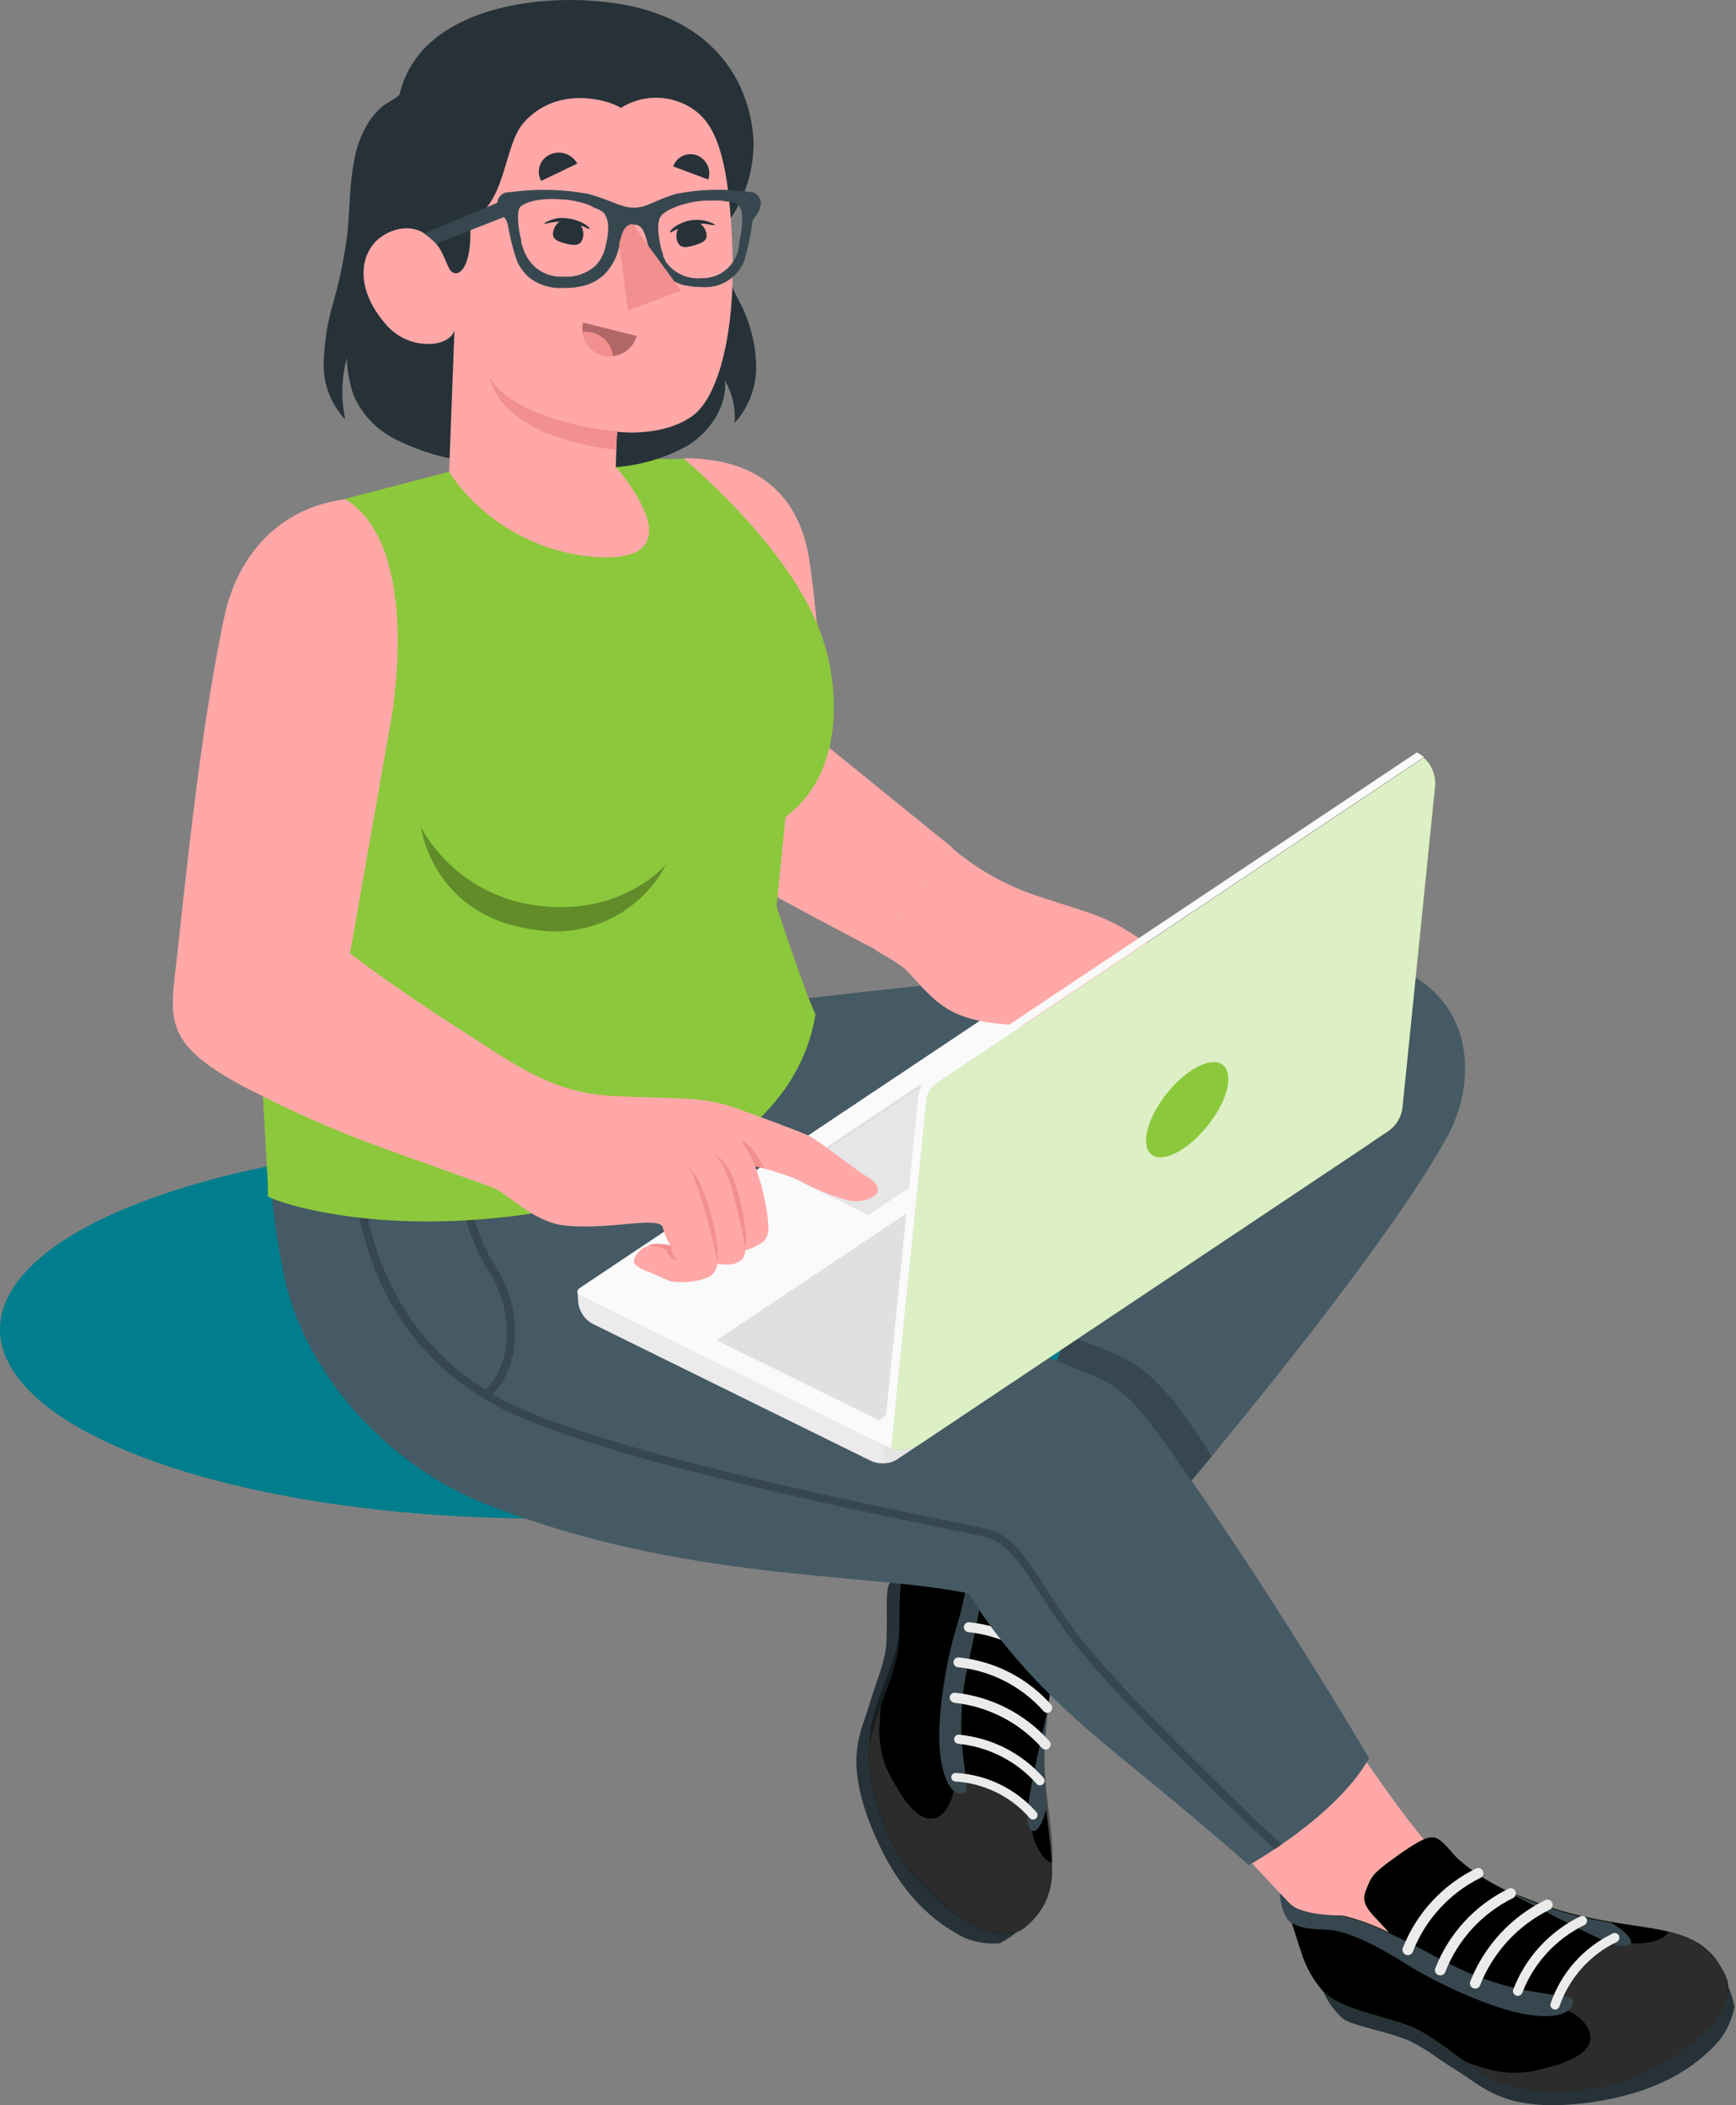 <svg width="297" height="360" viewBox="0 0 297 360" fill="none" xmlns="http://www.w3.org/2000/svg">
<rect x="0" y="0" width="297" height="360" fill="#808080" stroke="none"/>
<path d="M158.547 250.207C194.815 237.57 194.815 217.09 158.547 204.461C122.279 191.833 63.469 191.833 27.201 204.461C-9.067 217.09 -9.067 237.579 27.201 250.207C63.469 262.836 122.279 262.836 158.547 250.207Z" fill="#017e8d" style="mix-blend-mode:multiply"/>
<path d="M171.862 256.155L182.291 231.205L211.832 242.849C198.292 258.384 183.854 277.114 180.81 283.684C180.81 283.684 165.175 281.422 162.181 273.704C159.187 265.986 167.919 259.066 171.862 256.155Z" fill="#FFA8A7"/>
<path d="M155.26 266.885C153.958 267.983 152.894 269.336 152.133 270.86C151.252 272.39 152.133 279.493 151.385 282.87C150.636 286.246 150.021 287.178 148.757 291.436C147.343 296.143 144.415 300.568 148.94 312.095C153.464 323.622 159.752 328.728 164.908 331.323C166.818 332.133 168.894 332.475 170.963 332.321C170.963 332.321 177.267 329.394 175.953 325.668C174.639 321.942 155.26 266.885 155.26 266.885Z" fill="#263238"/>
<path d="M184.635 277.714C184.127 279.259 183.356 280.705 182.357 281.988C180.475 285.766 179.345 289.873 179.03 294.081C176.585 313.027 184.719 321.959 175.188 329.71C172.41 331.756 166.339 331.706 156.292 320.611C151.169 314.956 147.576 302.797 148.99 297.075C150.404 291.353 152.633 287.511 153.497 283.119C154.362 278.728 153.148 270.761 155.244 266.885C156.624 264.68 158.49 262.819 160.7 261.446C162.363 260.232 166.189 258.502 167.935 257.337C169.682 256.173 170.58 254.926 171.844 256.157L169.948 258.901C167.004 263.675 167.969 264.274 168.285 266.686C168.341 269.29 168.123 271.894 167.636 274.453C169.748 271.343 170.514 268.715 173.092 268.964C175.67 269.214 175.969 269.081 179.862 272.291C183.754 275.501 184.702 276.632 184.635 277.714Z" fill="black"/>
<path opacity="0.4" d="M184.739 275.272C184.23 276.817 183.46 278.263 182.46 279.547C180.578 283.324 179.448 287.431 179.133 291.64C176.688 310.585 184.822 319.517 175.291 327.269C172.513 329.315 166.442 329.265 156.395 318.17C151.272 312.515 147.679 300.356 149.093 294.634C150.507 288.912 152.736 285.069 153.601 280.678C154.466 276.287 153.252 268.319 155.347 264.444C156.727 262.238 158.594 260.378 160.803 259.005C162.467 257.79 166.292 256.06 168.039 254.896C169.785 253.732 170.684 252.484 171.948 253.715L170.052 256.46C167.107 261.233 168.072 261.832 168.388 264.244C168.444 266.849 168.227 269.453 167.739 272.012C169.852 268.902 170.617 266.273 173.195 266.523C175.773 266.772 176.073 266.639 179.965 269.85C183.857 273.06 184.806 274.191 184.739 275.272Z" fill="black"/>
<path d="M156.31 320.612C151.186 314.956 147.594 302.797 149.007 297.075C149.481 295.18 150.065 293.314 150.754 291.486C150.754 291.869 150.621 292.268 150.588 292.601C150.588 293.333 150.488 294.065 150.471 294.796C150.266 297.684 150.804 300.576 152.035 303.196C153.266 305.442 156.127 311.097 159.287 310.997C161.067 310.997 162.431 309.085 162.98 307.039C163.196 306.19 163.512 303.878 163.512 303.878C166.439 304.336 169.274 305.257 171.912 306.606C176.702 309.284 176.586 309.933 176.586 309.933C176.408 311.267 176.453 312.622 176.719 313.942C177.097 315.357 177.778 316.674 178.715 317.801C179.09 318.126 179.504 318.406 179.946 318.632C180.177 320.726 179.862 322.844 179.031 324.779C178.2 326.715 176.882 328.402 175.205 329.677C172.461 331.756 166.356 331.706 156.31 320.612Z" fill="#2C2C2C"/>
<path d="M179.113 294.085C178.516 299.058 178.516 304.083 179.113 309.055C177.749 314.046 176.252 313.929 175.786 311.467C175.321 309.006 177.932 298.493 179.762 289.844C179.429 291.274 179.213 292.721 179.113 294.085Z" fill="#37474F"/>
<path d="M165.474 265.008C165.086 262.603 165.551 260.138 166.788 258.039L167.952 257.34C169.832 256.076 170.597 254.929 171.861 256.159L169.965 258.904C167.021 263.678 167.986 264.277 168.302 266.689C168.366 269.294 168.149 271.898 167.653 274.456C166.356 282.773 164.825 285.534 164.493 293.252C164.16 300.97 166.156 306.01 165.025 306.559C163.894 307.108 161.698 306.359 160.883 300.255C160.068 294.15 161.981 283.621 163.528 278.631C165.075 273.641 166.106 268.252 165.474 265.008Z" fill="#37474F"/>
<path d="M162.996 304.464C163.112 304.568 163.257 304.632 163.412 304.647C165.848 304.786 168.232 305.411 170.423 306.485C172.614 307.559 174.568 309.061 176.17 310.901C176.239 310.978 176.322 311.04 176.415 311.083C176.509 311.127 176.61 311.151 176.713 311.154C176.815 311.158 176.918 311.141 177.014 311.104C177.11 311.067 177.198 311.011 177.271 310.939C177.345 310.867 177.404 310.782 177.444 310.687C177.484 310.592 177.504 310.49 177.504 310.387C177.504 310.284 177.482 310.182 177.442 310.088C177.401 309.993 177.342 309.908 177.268 309.837C175.542 307.882 173.447 306.289 171.104 305.147C168.76 304.005 166.214 303.338 163.611 303.183C163.411 303.155 163.207 303.207 163.045 303.329C162.883 303.45 162.775 303.631 162.747 303.832C162.738 303.949 162.756 304.067 162.799 304.177C162.842 304.286 162.91 304.384 162.996 304.464Z" fill="#EBEBEB"/>
<path d="M163.494 298.009C163.605 298.109 163.744 298.173 163.893 298.192C169.091 298.697 173.905 301.151 177.366 305.062C177.438 305.138 177.524 305.198 177.62 305.24C177.716 305.281 177.819 305.302 177.923 305.302C178.028 305.302 178.131 305.281 178.227 305.24C178.323 305.198 178.409 305.138 178.48 305.062C178.626 304.912 178.707 304.713 178.707 304.504C178.707 304.296 178.626 304.096 178.48 303.947C174.791 299.794 169.671 297.187 164.142 296.645C164.041 296.628 163.937 296.632 163.837 296.656C163.736 296.679 163.642 296.723 163.558 296.783C163.475 296.843 163.404 296.919 163.35 297.007C163.296 297.095 163.26 297.192 163.244 297.294C163.222 297.424 163.233 297.558 163.276 297.684C163.32 297.809 163.395 297.921 163.494 298.009Z" fill="#EBEBEB"/>
<path d="M162.846 290.988C162.966 291.097 163.117 291.166 163.278 291.187C169.054 291.811 174.39 294.563 178.248 298.905C178.327 298.99 178.422 299.059 178.528 299.106C178.633 299.154 178.748 299.18 178.863 299.182C178.979 299.185 179.095 299.164 179.202 299.122C179.31 299.079 179.408 299.015 179.491 298.933C179.573 298.852 179.638 298.755 179.683 298.648C179.727 298.541 179.749 298.426 179.748 298.31C179.747 298.194 179.723 298.079 179.676 297.973C179.63 297.867 179.563 297.771 179.479 297.691C175.34 293.065 169.633 290.138 163.461 289.474C163.349 289.457 163.234 289.463 163.124 289.491C163.013 289.519 162.91 289.568 162.819 289.636C162.727 289.704 162.651 289.79 162.592 289.887C162.534 289.985 162.496 290.093 162.48 290.206C162.465 290.357 162.491 290.509 162.556 290.647C162.62 290.784 162.72 290.902 162.846 290.988Z" fill="#EBEBEB"/>
<path d="M163.41 284.898C163.527 285.013 163.68 285.084 163.843 285.098C169.525 285.674 174.781 288.37 178.564 292.649C178.722 292.81 178.939 292.902 179.165 292.903C179.391 292.905 179.608 292.816 179.77 292.658C179.931 292.499 180.022 292.282 180.023 292.056C180.025 291.83 179.937 291.613 179.778 291.452C175.734 286.923 170.148 284.064 164.109 283.434C163.999 283.415 163.886 283.418 163.776 283.443C163.667 283.468 163.564 283.514 163.473 283.579C163.382 283.644 163.304 283.726 163.245 283.821C163.186 283.916 163.146 284.022 163.128 284.133C163.111 284.274 163.128 284.416 163.177 284.549C163.226 284.682 163.306 284.802 163.41 284.898Z" fill="#EBEBEB"/>
<path d="M165.191 278.898C165.305 279.007 165.451 279.076 165.607 279.097C171.293 279.676 176.553 282.372 180.344 286.649C180.505 286.804 180.72 286.89 180.943 286.89C181.166 286.89 181.381 286.804 181.542 286.649C181.7 286.49 181.789 286.275 181.789 286.05C181.789 285.826 181.7 285.611 181.542 285.452C177.5 280.918 171.913 278.054 165.873 277.418C165.763 277.401 165.65 277.406 165.542 277.433C165.434 277.461 165.332 277.509 165.242 277.575C165.152 277.641 165.077 277.725 165.02 277.821C164.962 277.916 164.924 278.022 164.908 278.133C164.884 278.274 164.897 278.419 164.947 278.553C164.996 278.688 165.081 278.806 165.191 278.898Z" fill="#EBEBEB"/>
<path d="M138.045 170.727C138.045 170.727 201.485 163.226 226.319 163.375C251.668 163.542 254.014 182.57 247.676 194.231C235.534 216.536 196.295 262.145 196.295 262.145C196.295 262.145 180.527 257.371 176.169 245.113L184.402 223.073L135.267 229.726L126.335 223.289L138.045 170.727Z" fill="#455A64"/>
<path d="M201.302 240.288C195.863 233.335 192.237 231.721 182.423 228.328L176.169 245.111C180.527 257.37 196.295 262.144 196.295 262.144C196.295 262.144 200.82 256.888 207.273 249.07C205.441 246.038 203.448 243.107 201.302 240.288Z" fill="#37474F"/>
<path d="M187.795 202.168C184.618 206.892 181.857 211.15 179.478 215.208C177.1 219.267 169.848 221.246 162.479 219.749C153.738 217.781 145.201 214.996 136.98 211.433C139.524 206.179 140.67 200.359 140.307 194.533C138.626 201.64 134.665 208.002 129.029 212.647L130.875 225.471L134.418 229.796L176.684 223.974L183.554 223.026C192.27 202.234 195.63 193.086 206.408 188.828C206.392 188.828 197.193 188.146 187.795 202.168Z" fill="#37474F"/>
<path d="M221.014 325.916L197.81 301.132L220.614 281.371C231.293 297.905 241.689 313.707 248.459 319.778C248.459 319.778 243.968 334.914 235.418 335.796C226.869 336.678 222.843 330.69 221.014 325.916Z" fill="#FFA8A7"/>
<path d="M226.503 340.825C227.253 342.437 228.316 343.884 229.63 345.083C230.927 346.397 238.312 347.545 241.506 349.175C244.7 350.805 245.465 351.753 249.39 354.165C253.748 356.909 257.391 361.084 270.249 359.737C283.107 358.39 290.076 353.533 294.051 349.042C295.4 347.343 296.324 345.347 296.746 343.22C296.746 343.22 295.548 336.068 291.423 336.3C287.298 336.533 226.503 340.825 226.503 340.825Z" fill="#263238"/>
<path d="M245.647 314.292C246.861 314.724 248.424 316.837 249.306 317.752C252.593 320.679 256.417 322.938 260.567 324.405C278.947 332.14 290.208 326.451 295.348 338.194C296.628 341.521 294.882 347.659 280.926 354.678C273.807 358.271 260.567 358.487 255.194 355.476C249.822 352.466 246.578 349.139 242.403 347.043C238.228 344.947 229.861 343.949 226.551 340.756C224.726 338.746 223.373 336.353 222.593 333.753C221.844 331.69 219.715 324.638 219.715 324.638C223.707 328.929 227.483 327.216 229.978 327.632C232.612 328.312 235.171 329.259 237.613 330.46C235.068 327.466 232.623 325.952 233.621 323.44C234.619 320.929 234.535 320.579 238.794 317.535C243.052 314.491 244.532 313.893 245.647 314.292Z" fill="#8CC83C"/>
<path d="M245.647 314.292C246.861 314.724 248.424 316.837 249.306 317.752C252.593 320.679 256.417 322.938 260.567 324.405C278.947 332.14 290.208 326.451 295.348 338.194C296.628 341.521 294.882 347.659 280.926 354.678C273.807 358.271 260.567 358.487 255.194 355.476C249.822 352.466 246.578 349.139 242.403 347.043C238.228 344.947 229.861 343.949 226.551 340.756C224.726 338.746 223.373 336.353 222.593 333.753C221.844 331.69 219.715 324.638 219.715 324.638C223.707 328.929 227.483 327.216 229.978 327.632C232.612 328.312 235.171 329.259 237.613 330.46C235.068 327.466 232.623 325.952 233.621 323.44C234.619 320.929 234.535 320.579 238.794 317.535C243.052 314.491 244.532 313.893 245.647 314.292Z" fill="black"/>
<path d="M280.878 354.748C273.758 358.341 260.518 358.557 255.145 355.546C253.372 354.533 251.656 353.423 250.006 352.22C250.388 352.386 250.754 352.586 251.087 352.702C251.802 352.968 252.534 353.201 253.266 353.434C256.11 354.457 259.171 354.72 262.148 354.199C264.76 353.6 271.247 352.286 272.012 349.076C272.461 347.279 270.981 345.367 269.068 344.269C268.269 343.803 266.04 342.838 266.04 342.838C267.316 340.017 269.034 337.417 271.13 335.137C275.156 331.078 275.804 331.394 275.804 331.394C277.101 331.935 278.478 332.261 279.88 332.359C281.41 332.376 282.926 332.058 284.321 331.428C284.755 331.139 285.157 330.805 285.518 330.43C287.686 330.781 289.726 331.687 291.44 333.059C293.154 334.432 294.483 336.225 295.299 338.264C296.58 341.641 294.833 347.729 280.878 354.748Z" fill="#2C2C2C"/>
<path d="M260.518 324.538C265.355 326.546 270.414 327.969 275.588 328.779C280.146 331.524 279.697 333.037 277.119 332.738C274.54 332.439 264.643 326.949 256.427 322.758C257.807 323.307 259.188 323.906 260.518 324.538Z" fill="#37474F"/>
<path d="M227.467 330.029C225.005 329.829 223.109 330.029 221.013 328.848C219.666 328.182 218.918 325.122 218.984 323.758L221.163 326.053C224.839 327.717 227.434 327.284 229.929 327.717C232.564 328.397 235.122 329.344 237.564 330.544C245.498 334.154 247.926 336.482 255.611 338.961C263.296 341.439 268.918 340.924 269.101 342.121C269.284 343.319 267.987 345.448 261.599 344.55C255.212 343.652 245.199 338.811 240.558 335.85C235.917 332.89 230.894 330.295 227.467 330.029Z" fill="#37474F"/>
<path d="M266.49 343.517C266.616 343.423 266.713 343.297 266.773 343.152C267.599 340.74 268.896 338.518 270.59 336.613C272.283 334.708 274.339 333.16 276.636 332.057C276.822 331.952 276.96 331.778 277.019 331.573C277.078 331.367 277.054 331.147 276.952 330.959C276.848 330.777 276.676 330.644 276.473 330.588C276.271 330.532 276.055 330.557 275.871 330.66C273.412 331.842 271.212 333.5 269.399 335.539C267.586 337.577 266.196 339.956 265.309 342.536C265.268 342.633 265.247 342.738 265.247 342.843C265.246 342.948 265.267 343.053 265.307 343.15C265.347 343.248 265.406 343.336 265.481 343.411C265.555 343.485 265.644 343.544 265.741 343.584C265.863 343.631 265.994 343.65 266.123 343.638C266.253 343.627 266.379 343.585 266.49 343.517Z" fill="#EBEBEB"/>
<path d="M260.119 341.171C260.252 341.088 260.356 340.966 260.418 340.822C262.369 335.725 266.187 331.562 271.097 329.179C271.194 329.127 271.279 329.056 271.347 328.97C271.415 328.884 271.465 328.784 271.493 328.678C271.521 328.572 271.527 328.461 271.51 328.353C271.494 328.244 271.455 328.14 271.396 328.047C271.343 327.955 271.271 327.873 271.186 327.808C271.101 327.742 271.004 327.694 270.901 327.667C270.797 327.639 270.689 327.632 270.583 327.646C270.477 327.66 270.374 327.694 270.282 327.748C265.074 330.307 261.019 334.73 258.921 340.14C258.847 340.302 258.828 340.483 258.866 340.657C258.905 340.83 258.999 340.987 259.135 341.102C259.271 341.216 259.44 341.284 259.618 341.293C259.795 341.303 259.971 341.254 260.119 341.155V341.171Z" fill="#EBEBEB"/>
<path d="M252.884 339.908C253.027 339.818 253.138 339.684 253.2 339.526C255.426 333.85 259.7 329.215 265.176 326.535C265.384 326.416 265.537 326.221 265.602 325.991C265.667 325.761 265.64 325.514 265.526 325.304C265.468 325.2 265.391 325.108 265.298 325.034C265.205 324.959 265.098 324.905 264.983 324.872C264.869 324.839 264.749 324.83 264.631 324.844C264.512 324.859 264.398 324.896 264.295 324.955C258.481 327.831 253.941 332.763 251.553 338.794C251.458 339.01 251.451 339.256 251.535 339.477C251.619 339.698 251.787 339.877 252.003 339.975C252.143 340.039 252.298 340.067 252.452 340.055C252.606 340.044 252.755 339.993 252.884 339.908Z" fill="#EBEBEB"/>
<path d="M246.911 337.645C247.055 337.551 247.171 337.418 247.244 337.263C249.394 331.716 253.55 327.181 258.887 324.555C259.091 324.436 259.24 324.243 259.302 324.016C259.364 323.788 259.335 323.546 259.22 323.34C259.165 323.238 259.089 323.149 258.999 323.077C258.908 323.004 258.803 322.951 258.692 322.92C258.58 322.889 258.463 322.881 258.348 322.896C258.233 322.911 258.122 322.949 258.022 323.008C252.333 325.805 247.895 330.628 245.581 336.531C245.53 336.636 245.502 336.751 245.496 336.868C245.491 336.985 245.509 337.102 245.549 337.212C245.589 337.322 245.651 337.423 245.731 337.508C245.81 337.594 245.906 337.663 246.013 337.712C246.155 337.781 246.313 337.811 246.471 337.799C246.629 337.787 246.781 337.734 246.911 337.645Z" fill="#EBEBEB"/>
<path d="M241.357 334.184C241.505 334.094 241.622 333.96 241.69 333.801C243.845 328.258 247.999 323.723 253.333 321.093C253.539 320.978 253.69 320.787 253.754 320.561C253.818 320.335 253.789 320.092 253.674 319.887C253.56 319.682 253.368 319.531 253.142 319.467C252.916 319.403 252.674 319.432 252.468 319.546C246.781 322.352 242.341 327.172 240.01 333.069C239.914 333.286 239.908 333.531 239.992 333.752C240.076 333.973 240.244 334.152 240.459 334.25C240.6 334.325 240.759 334.358 240.918 334.346C241.077 334.334 241.229 334.278 241.357 334.184Z" fill="#EBEBEB"/>
<path d="M234.221 300.655C228.665 310.635 213.645 318.952 213.645 318.952C213.645 318.952 207.258 313.163 191.888 300.655C181.06 291.856 172.144 283.123 165.757 272.477C147.46 268.818 116.938 270.481 83.105 257.208C66.222 250.554 52.167 234.869 48.657 218.402C46.599 208.682 45.651 198.761 45.829 188.827C46.045 158.654 142.52 172.843 142.52 172.843L128.947 212.597C128.947 212.597 169.749 228.149 183.655 233.871C190.025 236.499 191.838 236.416 199.39 246.895C216.689 270.881 234.221 300.655 234.221 300.655Z" fill="#455A64"/>
<path d="M218.037 316.221L219.234 315.422C211.051 307.738 190.458 287.761 184.187 279.294C182.025 276.367 180.329 273.772 178.848 271.46C175.338 266.054 173.01 262.478 168.868 261.48C167.97 261.247 165.791 260.814 162.497 260.133C145.697 256.689 101.103 247.558 85.617 239.174L84.286 238.392C89.593 233.136 89.01 223.073 84.952 216.885C80.61 210.232 77.3 197.108 79.696 190.687L78.382 190.205C75.587 197.674 79.712 211.463 83.771 217.667C87.58 223.472 87.996 233.07 83.022 237.627C68.185 228.346 60.717 212.128 61.399 190.488H59.985C59.27 213.941 67.902 231.223 84.935 240.389C100.604 248.872 145.348 258.037 162.198 261.48C165.358 262.129 167.637 262.594 168.519 262.811C172.195 263.709 174.39 267.085 177.734 272.208C179.231 274.537 180.944 277.199 183.123 280.109C189.643 289.025 210.452 309.068 218.037 316.221Z" fill="#37474F"/>
<path d="M117.053 78.365C132.024 78.365 137.014 87.148 138.394 95.348C139.925 104.763 141.455 127.551 141.455 127.551L162.912 144.933L149.788 162.381C149.788 162.381 133.255 153.782 126.684 149.873C118.65 145.082 119.016 141.672 118.151 128.715C117.286 115.757 116.288 85.834 117.053 78.365Z" fill="#FFA8A7"/>
<path d="M45.829 204.595C46.179 200.969 42.502 166.953 45.829 138.942C46.91 129.96 56.724 91.986 59.136 85.283L76.951 80.642C76.951 80.642 92.403 79.062 111.482 78.496H117.104C118.285 79.744 135.401 93.716 140.64 108.919C143.651 117.568 144.499 132.206 134.386 139.708C134.386 139.708 132.873 154.861 132.856 154.977C132.839 155.094 137.846 170.08 139.509 173.44C137.164 188.411 123.558 200.969 98.208 206.242C67.669 212.513 47.709 205.743 45.829 204.595Z" fill="#8CC83C"/>
<path opacity="0.3" d="M45.829 204.595C46.179 200.969 42.502 166.953 45.829 138.942C46.91 129.96 56.724 91.986 59.136 85.283L76.951 80.642C76.951 80.642 92.403 79.062 111.482 78.496H117.104C118.285 79.744 135.401 93.716 140.64 108.919C143.651 117.568 144.499 132.206 134.386 139.708C134.386 139.708 132.873 154.861 132.856 154.977C132.839 155.094 137.846 170.08 139.509 173.44C137.164 188.411 123.558 200.969 98.208 206.242C67.669 212.513 47.709 205.743 45.829 204.595Z" fill="#8CC83C"/>
<path opacity="0.3" d="M113.959 147.81C113.959 147.81 106.657 156.626 92.335 154.896C88.123 154.449 84.079 152.996 80.544 150.66C77.01 148.324 74.088 145.173 72.026 141.473C72.026 141.473 74.022 156.859 91.67 159.004C96.091 159.722 100.625 159.026 104.627 157.016C108.629 155.006 111.895 151.785 113.959 147.81Z" fill="black"/>
<path d="M98.789 220.802L98.906 222.465C98.956 223.305 99.227 224.116 99.691 224.817C100.156 225.518 100.797 226.084 101.55 226.457L148.856 249.744C149.609 250.117 150.447 250.283 151.285 250.227C152.125 250.18 152.936 249.903 153.63 249.428L234.103 195.702C234.805 195.238 235.371 194.596 235.745 193.843C236.119 193.089 236.287 192.25 236.232 191.41V190.246L151.168 247.05L98.789 220.802Z" fill="#EBEBEB"/>
<path d="M236.15 190.242L184.703 164.859C184.254 164.636 183.754 164.536 183.253 164.571C182.753 164.606 182.272 164.775 181.858 165.059L99.073 220.332C98.98 220.394 98.905 220.48 98.856 220.581C98.807 220.681 98.786 220.793 98.794 220.905C98.803 221.017 98.841 221.124 98.904 221.216C98.968 221.308 99.055 221.382 99.156 221.43L151.086 247.062L236.15 190.242Z" fill="#FAFAFA"/>
<path d="M150.355 242.871L122.594 229.182L197.86 178.932L225.738 192.521L150.355 242.871Z" fill="#E0E0E0"/>
<path d="M134.402 200.821L134.918 201.071L148.524 207.774L170.946 192.804L171.412 192.488L157.307 185.535L134.402 200.821Z" fill="#E0E0E0"/>
<path d="M134.917 201.067L148.523 207.77L170.945 192.8L157.339 186.08L134.917 201.067Z" fill="#E6E6E6"/>
<path d="M151.085 247.05L151.285 250.227C152.125 250.18 152.936 249.903 153.63 249.428L234.103 195.702C234.805 195.238 235.371 194.596 235.745 193.843C236.119 193.089 236.287 192.25 236.232 191.41V190.246L151.085 247.05Z" fill="#EBEBEB"/>
<g style="mix-blend-mode:multiply" opacity="0.5">
<g style="mix-blend-mode:multiply">
<path d="M151.085 247.046L151.285 250.223C152.125 250.176 152.936 249.9 153.63 249.424L234.103 195.698C234.805 195.234 235.371 194.592 235.745 193.839C236.119 193.085 236.287 192.246 236.232 191.407V190.242L151.085 247.046Z" fill="#E0E0E0"/>
</g>
</g>
<path d="M213.262 180.309C210.717 176.5 207.391 173.173 205.079 169.248C202.708 166.723 200.145 164.387 197.411 162.262C189.543 156.44 187.431 156.556 177.45 153.213C172.099 151.44 167.14 148.65 162.846 144.996L149.722 162.445C151.186 163.293 152.6 164.108 153.964 165.023C156.193 166.453 159.037 171.527 164.127 173.539C170.78 176.217 178.848 174.571 179.563 176.55C179.551 177.795 179.702 179.036 180.012 180.243C178.766 179.666 177.435 179.295 176.07 179.145C174.822 179.145 173.026 180.559 173.375 181.424C173.724 182.288 174.506 182.638 175.388 183.353C176.003 183.869 178.066 185.599 178.349 185.798C180.318 186.727 182.502 187.106 184.669 186.896C185.143 186.807 185.585 186.596 185.953 186.284C186.32 185.972 186.6 185.569 186.765 185.116C187.235 185.326 187.719 185.504 188.212 185.648C189.116 185.956 190.103 185.909 190.973 185.515C191.425 185.208 191.75 184.747 191.888 184.218C193.022 184.179 194.143 183.972 195.215 183.603C196.712 182.787 196.762 180.941 197.061 179.461C197.443 177.618 197.544 175.728 197.361 173.855C201.835 176.7 205.278 181.906 210.751 182.954C212.83 183.253 215.358 182.555 213.262 180.309Z" fill="#FFA8A7"/>
<path d="M30.359 162.909C32.705 141.069 34.983 121.325 38.41 105.324C40.289 96.491 46.477 87.027 59.085 85.363C71.294 92.898 67.901 118.364 66.654 124.569L59.884 163.025C59.884 163.025 67.502 168.914 78.646 176.016C88.061 182.021 94.249 186.878 104.944 187.427C115.639 187.976 119.914 187.427 125.603 189.389C128.63 190.471 135.583 192.999 137.912 194.014C140.24 195.028 144.665 198.887 148.657 201.432C152.649 203.977 148.058 205.923 145.231 205.291C142.219 204.506 139.322 203.332 136.614 201.798C134.214 200.82 131.738 200.035 129.212 199.453C130.18 202.149 130.876 204.935 131.292 207.77C131.391 209.3 131.857 211.096 130.593 212.327C129.647 212.994 128.603 213.51 127.499 213.857C127.499 214.411 127.305 214.946 126.95 215.371C126.212 216 125.257 216.316 124.289 216.253C123.765 216.249 123.242 216.204 122.725 216.12C122.688 216.612 122.523 217.086 122.245 217.494C121.968 217.903 121.589 218.232 121.145 218.448C119.08 219.243 116.839 219.467 114.658 219.097C114.325 218.981 111.83 217.849 111.082 217.517C110.158 217.265 109.304 216.804 108.587 216.169C108.005 215.421 109.369 213.475 110.616 213.192C111.993 212.966 113.398 212.966 114.774 213.192C114.138 212.098 113.652 210.923 113.327 209.699C112.08 208.036 104.046 210.348 96.694 209.583C91.171 209 86.88 204.06 84.352 203.112C68.151 197.074 58.819 194.662 42.302 186.129C27.315 178.278 29.145 174.253 30.359 162.909Z" fill="#FFA8A7"/>
<path d="M130.727 199.784C129.745 197.771 128.298 195.409 126.685 194.943C127.738 196.317 128.59 197.835 129.213 199.451L130.727 199.784Z" fill="#F28F8F"/>
<path d="M127.549 213.794C127.685 212.29 127.629 210.775 127.383 209.286C127.172 207.796 126.878 206.319 126.501 204.861C126.172 203.382 125.67 201.948 125.004 200.587C124.363 199.191 123.343 198.004 122.06 197.16C122.613 197.654 123.07 198.246 123.407 198.907C123.794 199.53 124.122 200.187 124.389 200.869C124.922 202.237 125.351 203.644 125.669 205.078C126.052 206.525 126.385 207.972 126.734 209.402C127.079 210.852 127.351 212.317 127.549 213.794Z" fill="#F28F8F"/>
<path d="M122.792 216.051C122.86 214.575 122.759 213.097 122.493 211.643C122.268 210.178 121.951 208.728 121.545 207.302C121.159 205.875 120.664 204.479 120.064 203.127C119.561 201.714 118.694 200.458 117.553 199.484C118.036 200.025 118.414 200.651 118.667 201.331C118.95 201.996 119.216 202.678 119.449 203.377C119.898 204.757 120.33 206.138 120.713 207.552C121.511 210.346 122.26 213.091 122.792 216.051Z" fill="#F28F8F"/>
<path d="M110.682 213.09C111.302 213.061 111.922 213.111 112.529 213.24C113.127 213.339 113.56 213.606 114.308 213.789L113.976 213.339C113.962 213.639 114.025 213.937 114.159 214.204C114.269 214.45 114.427 214.67 114.624 214.853C114.977 215.218 115.428 215.472 115.922 215.585C115.608 215.254 115.33 214.892 115.09 214.504C115.006 214.32 114.934 214.131 114.874 213.938C114.845 213.773 114.845 213.604 114.874 213.439V213.09L114.525 212.973C113.987 212.803 113.425 212.718 112.861 212.724C112.115 212.629 111.357 212.756 110.682 213.09Z" fill="#F28F8F"/>
<path d="M152.5 247.66C153.31 247.915 154.167 247.985 155.008 247.865C155.849 247.744 156.652 247.435 157.357 246.961L237.447 193.468C238.143 193.005 238.728 192.393 239.16 191.677C239.591 190.961 239.858 190.158 239.942 189.326L245.515 134.435C245.539 134.125 245.539 133.814 245.515 133.504C245.413 131.992 244.72 130.582 243.585 129.578L160.318 185.184C159.821 185.52 159.4 185.958 159.085 186.468C158.77 186.978 158.566 187.55 158.488 188.145L152.5 247.66Z" fill="#8CC83C"/>
<g opacity="0.7">
<path d="M152.5 247.658C153.31 247.913 154.167 247.984 155.008 247.863C155.849 247.742 156.652 247.433 157.357 246.959L237.447 193.466C238.143 193.003 238.728 192.391 239.16 191.675C239.591 190.959 239.858 190.156 239.942 189.324L245.515 134.433C245.539 134.123 245.539 133.812 245.515 133.502C245.413 131.99 244.72 130.58 243.585 129.576L160.318 185.182C159.821 185.518 159.4 185.956 159.085 186.466C158.77 186.977 158.566 187.548 158.488 188.143L152.5 247.658Z" fill="white"/>
</g>
<path d="M151.086 247.04L151.668 247.323C151.925 247.455 152.192 247.566 152.466 247.656L158.488 188.141C158.554 187.527 158.754 186.935 159.073 186.406C159.392 185.878 159.822 185.425 160.334 185.08L243.602 129.474C243.231 129.159 242.824 128.891 242.387 128.676L158.953 184.382C158.439 184.724 158.007 185.176 157.688 185.705C157.369 186.234 157.17 186.827 157.107 187.442L151.086 247.04Z" fill="#FAFAFA"/>
<path d="M196.096 194.433C196.462 190.741 199.905 185.668 203.781 183.089C207.656 180.511 210.434 181.426 210.118 185.069C209.802 188.711 206.309 193.818 202.433 196.413C198.558 199.008 195.747 198.126 196.096 194.433Z" fill="#8CC83C"/>
<path d="M68.368 16.122C68.268 16.554 65.873 17.785 65.424 18.184C64.572 18.93 63.818 19.779 63.178 20.713C61.864 22.789 60.982 25.108 60.583 27.532C59.768 31.608 59.851 35.766 59.436 39.891C58.936 43.871 58.135 47.808 57.04 51.668C56.025 55.06 55.466 58.573 55.377 62.114C55.291 65.685 56.618 69.146 59.07 71.744C58.333 68.251 58.425 64.634 59.336 61.182C59.393 63.392 59.792 65.58 60.517 67.669C61.938 70.874 64.424 73.489 67.553 75.071C70.657 76.64 73.958 77.787 77.367 78.481C82.875 79.836 88.527 80.517 94.2 80.51C97.693 80.51 101.202 80.294 104.679 79.928C109.21 79.685 113.628 78.423 117.603 76.235C121.445 73.84 124.39 69.582 124.04 65.058C125.273 67.268 125.85 69.783 125.704 72.31C128.16 69.577 129.47 66.003 129.363 62.33C129.239 58.685 128.314 55.113 126.652 51.867C125.555 49.837 124.593 47.737 123.774 45.58C123.01 43.605 122.975 41.423 123.674 39.425C124.306 38.161 125.338 36.997 126.02 35.699C127.965 32.172 128.962 28.2 128.914 24.172C128.515 15.856 123.924 4.994 108.954 1.268C96.362 -1.826 72.144 -0.113 68.368 16.122Z" fill="#263238"/>
<path d="M74.155 58.781C72.585 58.93 71.002 58.685 69.55 58.07C68.098 57.454 66.822 56.486 65.838 55.255C61.58 50.264 61.363 45.274 63.592 42.114C65.405 39.502 69.697 37.972 72.591 39.918C75.485 41.864 75.701 43.578 76.799 45.823C77.897 48.069 81.041 46.489 80.392 37.623C86.646 35.045 86.097 24.898 89.591 20.989C95.063 14.768 103.546 16.814 106.224 18.444C107.962 17.355 109.963 16.758 112.014 16.717C114.064 16.676 116.087 17.193 117.868 18.212C121.909 20.557 124.521 25.231 125.236 40.983C126.035 57.051 122.774 67.597 118.866 70.807C116.171 73.036 111.297 74.4 105.559 73.834L105.342 79.856C105.342 79.856 121.161 97.52 100.12 95.075C95.444 94.472 90.949 92.882 86.935 90.41C82.92 87.938 79.477 84.641 76.833 80.737L77.747 56.485C77.747 56.485 77.332 58.398 74.155 58.781Z" fill="#FFA8A7"/>
<path d="M108.936 57.449C108.608 58.639 107.827 59.653 106.761 60.275C105.695 60.897 104.427 61.076 103.23 60.775C102.634 60.637 102.071 60.381 101.574 60.024C101.077 59.666 100.655 59.214 100.333 58.693C100.012 58.172 99.796 57.592 99.7 56.988C99.603 56.383 99.627 55.765 99.77 55.17L108.936 57.449Z" fill="#B16668"/>
<path d="M99.67 56.739C99.727 57.361 99.909 57.964 100.205 58.514C100.501 59.063 100.905 59.548 101.393 59.938C101.881 60.327 102.442 60.615 103.043 60.782C103.645 60.95 104.274 60.995 104.893 60.914C104.746 59.671 104.116 58.536 103.138 57.754C102.161 56.973 100.914 56.608 99.67 56.739Z" fill="#F28F8F"/>
<path d="M121.178 30.705L115.173 28.459C115.31 28.065 115.525 27.703 115.805 27.393C116.085 27.083 116.424 26.832 116.802 26.655C117.181 26.479 117.59 26.379 118.008 26.364C118.425 26.348 118.841 26.416 119.232 26.563C120.024 26.874 120.668 27.476 121.03 28.246C121.392 29.017 121.445 29.897 121.178 30.705Z" fill="#263238"/>
<path d="M98.772 27.976L92.584 30.936C92.369 30.549 92.236 30.121 92.194 29.68C92.152 29.239 92.201 28.794 92.338 28.372C92.475 27.951 92.698 27.562 92.992 27.231C93.286 26.899 93.645 26.632 94.047 26.445C94.882 26.056 95.834 25.997 96.711 26.281C97.587 26.565 98.324 27.17 98.772 27.976Z" fill="#263238"/>
<path d="M130.176 34.779C130.083 35.67 129.71 36.508 129.111 37.174C128.898 37.42 128.755 37.719 128.695 38.039C128.429 40.246 127.978 42.427 127.348 44.559C126.784 46.008 125.762 47.234 124.438 48.05C123.115 48.867 121.561 49.23 120.013 49.084C119.152 49.093 118.294 49.009 117.451 48.834H117.252C116.514 48.66 115.803 48.386 115.139 48.019H115.006L114.823 47.903L114.59 47.77L114.374 47.62L114.141 47.437L113.925 47.254L113.509 46.871C112.786 46.128 112.186 45.274 111.729 44.343C110.532 42.031 110.681 38.837 108.868 38.438H108.652H108.419C105.991 38.438 106.423 41.931 105.176 44.393C103.928 46.855 101.849 49.267 96.51 49.25H95.828H95.295C94.865 49.218 94.437 49.157 94.014 49.067L93.615 48.967L93.233 48.867L92.983 48.784C92.475 48.618 91.984 48.401 91.519 48.136L91.037 47.82C90.731 47.616 90.441 47.388 90.172 47.138C89.494 46.452 88.932 45.659 88.509 44.792C87.773 42.669 87.217 40.488 86.845 38.272C86.753 37.932 86.601 37.611 86.396 37.324C85.743 36.68 85.292 35.859 85.099 34.962C85.055 34.515 85.168 34.068 85.421 33.697C85.673 33.326 86.048 33.055 86.48 32.932L87.76 32.8C92.033 32.254 96.365 32.371 100.601 33.149C104.71 34.263 106.174 35.511 108.452 35.511C110.731 35.511 111.879 34.263 115.688 33.149C119.638 32.367 123.689 32.237 127.681 32.766L128.878 32.899C129.256 33.05 129.58 33.309 129.811 33.643C130.042 33.977 130.169 34.373 130.176 34.779ZM103.562 36.708C103.233 36.321 102.825 36.009 102.364 35.794L102.165 35.694H102.049L101.45 35.428L100.934 35.111C100.359 34.889 99.77 34.706 99.171 34.563L98.472 34.396C97.89 34.28 97.275 34.18 96.676 34.114H96.26C92.335 33.764 89.923 34.579 89.074 35.311C88.226 36.043 88.742 39.469 89.191 41.199C89.198 41.243 89.198 41.288 89.191 41.333C89.2 41.376 89.2 41.422 89.191 41.466C89.191 41.665 89.324 41.915 89.39 42.164L89.54 42.597C89.615 42.842 89.71 43.081 89.823 43.312L89.939 43.545L90.022 43.694C90.04 43.755 90.068 43.811 90.106 43.861L90.222 44.077L90.372 44.31L90.538 44.543L90.721 44.792C91.382 45.626 92.232 46.289 93.202 46.726C94.171 47.163 95.231 47.361 96.293 47.304C97.326 47.389 98.365 47.259 99.344 46.921C100.323 46.583 101.222 46.045 101.982 45.341C102.845 44.376 103.421 43.189 103.645 41.915C104.144 40.002 104.261 37.756 103.512 36.775L103.562 36.708ZM126.516 35.294C126.224 35.047 125.892 34.851 125.535 34.712L125.103 34.546L124.836 34.463H124.62H124.47H124.254L123.356 34.297H122.857H121.194C120.645 34.297 120.046 34.297 119.397 34.43C116.619 34.762 113.758 35.927 113.043 36.991C112.328 38.056 112.611 40.318 113.043 42.197C113.142 42.64 113.276 43.074 113.442 43.495V43.595V43.728C113.442 43.728 113.442 43.728 113.442 43.811L113.526 43.961C113.571 44.071 113.627 44.177 113.692 44.277L113.842 44.559V44.659L113.958 44.842L114.075 44.992C114.767 45.883 115.672 46.586 116.706 47.037C117.741 47.487 118.872 47.671 119.996 47.57C120.825 47.597 121.651 47.459 122.427 47.163C123.202 46.869 123.911 46.423 124.513 45.852C125.114 45.281 125.597 44.597 125.932 43.838C126.268 43.079 126.449 42.262 126.467 41.432C126.949 39.453 127.331 36.06 126.467 35.294H126.516Z" fill="#37474F"/>
<path d="M116.52 49.703L107.421 53.112L105.924 41.768C106.323 40.105 106.722 38.442 108.203 38.309L116.52 49.703Z" fill="#F28F8F"/>
<path d="M86.628 34.031L72.573 39.919C73.307 40.444 73.992 41.035 74.619 41.683L86.861 36.859L86.628 34.031Z" fill="#37474F"/>
<path d="M120.795 39.657C121.228 41.071 120.246 41.504 118.882 41.919C117.518 42.335 116.287 42.602 115.855 41.171C115.746 40.843 115.702 40.497 115.726 40.153C115.75 39.808 115.843 39.472 115.997 39.163C116.151 38.854 116.365 38.578 116.626 38.352C116.887 38.126 117.191 37.953 117.518 37.844C118.193 37.658 118.914 37.744 119.526 38.083C120.139 38.422 120.594 38.987 120.795 39.657Z" fill="#263238"/>
<path d="M116.22 38.324C116.842 38.007 117.51 37.788 118.199 37.675C118.86 37.559 119.535 37.559 120.195 37.675C120.904 37.782 121.59 38.007 122.225 38.34C122.225 38.34 122.308 38.507 122.225 38.507C121.676 38.507 121.193 38.324 120.412 38.257C119.653 38.24 118.894 38.307 118.15 38.457C117.253 38.619 116.384 38.91 115.571 39.322L114.74 39.754C114.656 39.754 114.607 39.605 114.64 39.538C115.068 39.019 115.608 38.604 116.22 38.324Z" fill="#263238"/>
<path d="M94.679 39.451C94.313 40.898 95.328 41.264 96.708 41.63C98.089 41.996 99.32 42.163 99.702 40.732C99.795 40.398 99.822 40.048 99.779 39.704C99.737 39.36 99.626 39.027 99.455 38.726C99.283 38.424 99.053 38.16 98.779 37.947C98.504 37.735 98.191 37.579 97.856 37.489C97.175 37.333 96.46 37.452 95.865 37.819C95.271 38.186 94.845 38.773 94.679 39.451Z" fill="#263238"/>
<path d="M99.188 37.908C98.553 37.627 97.881 37.442 97.192 37.359C96.526 37.242 95.845 37.242 95.179 37.359C94.483 37.499 93.814 37.752 93.2 38.107C93.2 38.107 93.117 38.29 93.2 38.274C93.732 38.174 94.215 38.041 94.996 37.958C95.751 37.894 96.51 37.922 97.258 38.041C98.164 38.161 99.049 38.408 99.886 38.773L100.735 39.155C100.818 39.155 100.868 39.006 100.818 38.939C100.357 38.479 99.801 38.127 99.188 37.908Z" fill="#263238"/>
<path d="M105.625 73.772C97.391 73.107 86.447 69.747 83.702 64.391C85.116 70.096 90.805 73.273 95.346 74.753C98.589 75.816 101.933 76.541 105.326 76.916L105.625 73.772Z" fill="#F28F8F"/>
</svg>
